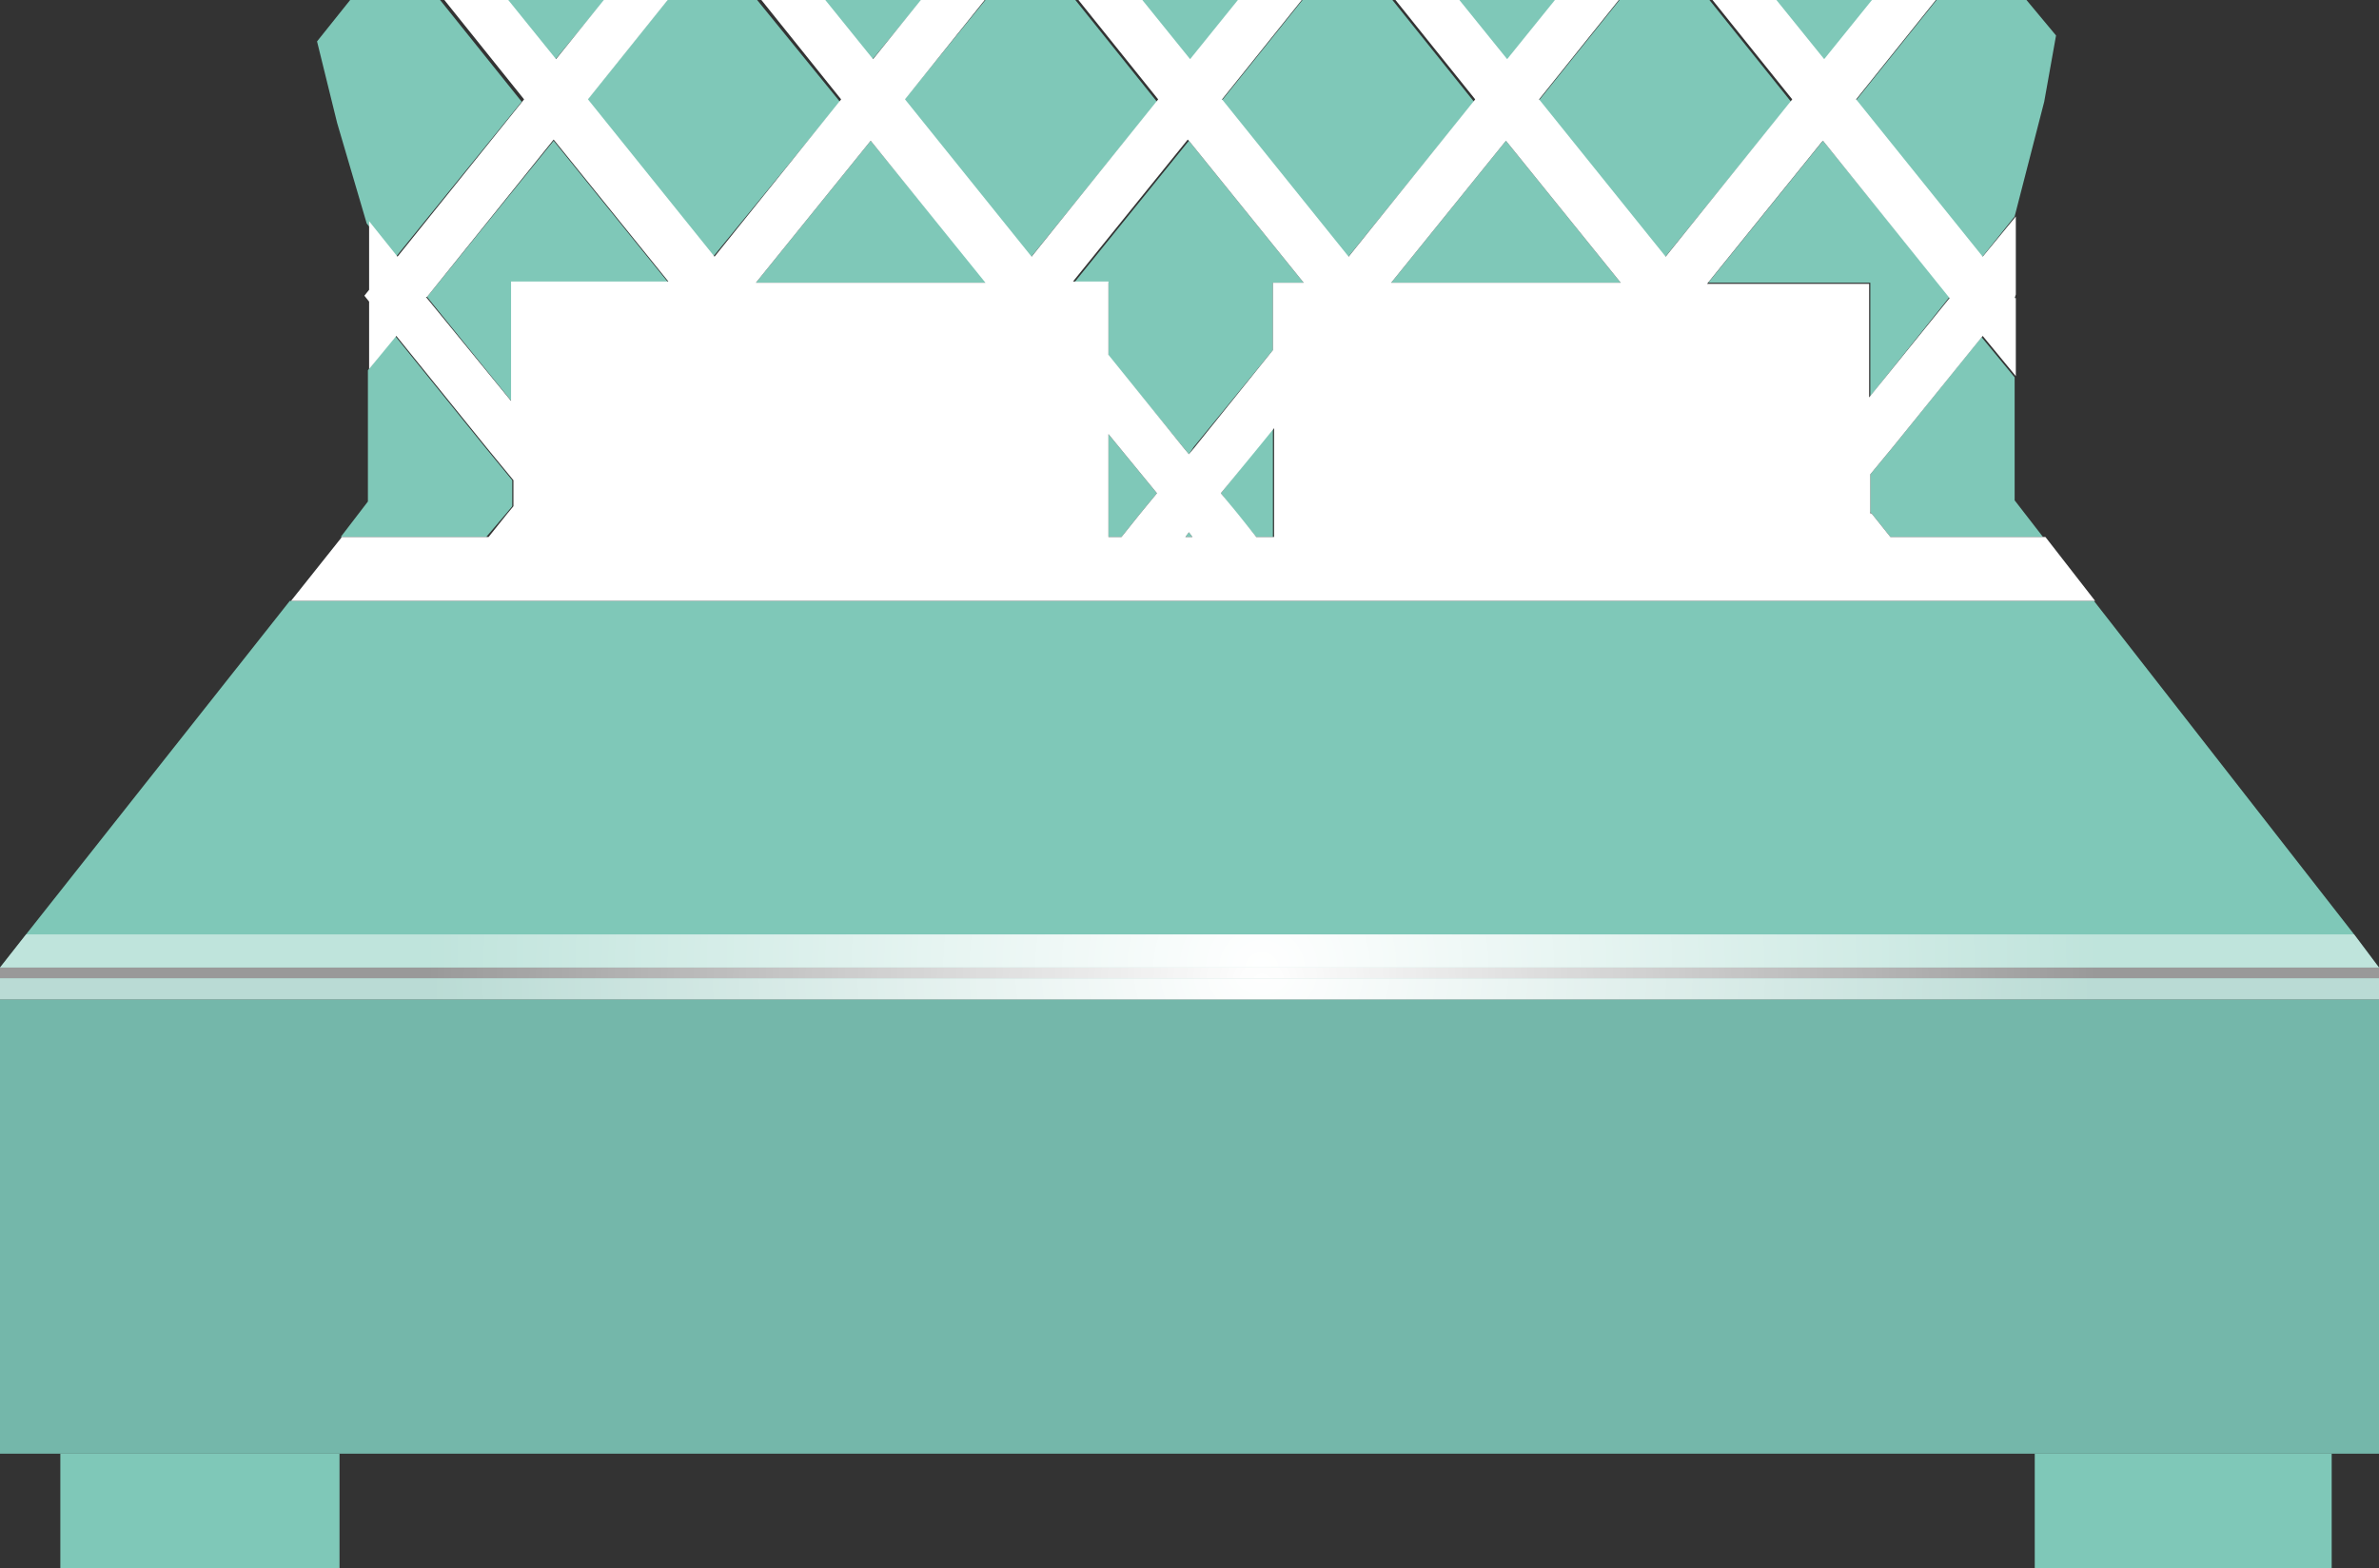 <?xml version="1.0" encoding="UTF-8"?>
<svg id="_レイヤー_2" data-name="レイヤー 2" xmlns="http://www.w3.org/2000/svg" xmlns:xlink="http://www.w3.org/1999/xlink" viewBox="0 0 20.11 13.26">
  <rect x="0" y="0" width="20.11" height="13.26" fill="#333333" stroke="none"/>
  <defs>
    <style>
      .cls-1 {
        fill: url(#_名称未設定グラデーション_3);
      }

      .cls-2 {
        fill: #fff;
      }

      .cls-3 {
        fill: url(#_名称未設定グラデーション_3-3);
      }

      .cls-4 {
        fill: url(#_名称未設定グラデーション_3-2);
      }

      .cls-5 {
        fill: #74b7aa;
      }

      .cls-6 {
        fill: #7fc8b8;
      }
    </style>
    <radialGradient id="_名称未設定グラデーション_3" data-name="名称未設定グラデーション 3" cx="-156.34" cy="8.31" fx="-156.34" fy="8.31" r="6.62" gradientTransform="translate(177.95) scale(1.07 1)" gradientUnits="userSpaceOnUse">
      <stop offset="0" stop-color="#fff"/>
      <stop offset="1" stop-color="#fff" stop-opacity=".5"/>
    </radialGradient>
    <radialGradient id="_名称未設定グラデーション_3-2" data-name="名称未設定グラデーション 3" cx="-156.34" cy="8.18" fx="-156.34" fy="8.18" r="6.63" xlink:href="#_名称未設定グラデーション_3"/>
    <radialGradient id="_名称未設定グラデーション_3-3" data-name="名称未設定グラデーション 3" cx="-156.34" cy="8.18" fx="-156.34" fy="8.18" r="6.62" xlink:href="#_名称未設定グラデーション_3"/>
  </defs>
  <g id="okinawa_02">
    <g>
      <polygon class="cls-5" points="0 8.45 0 12.29 .51 12.29 2.87 12.29 17.2 12.29 19.71 12.29 20.11 12.29 20.11 8.27 20.11 8.27 20.11 8.45 0 8.45"/>
      <polygon class="cls-1" points="0 8.18 0 8.18 0 8.45 0 8.45 0 8.27 20.11 8.27 20.11 8.18 0 8.18 0 8.18"/>
      <rect class="cls-5" x="0" y="8.27" width="20.11" height=".18"/>
      <rect class="cls-4" x="0" y="8.27" width="20.11" height=".18"/>
      <g>
        <rect class="cls-6" x=".51" y="12.29" width="2.36" height=".97"/>
        <rect class="cls-6" x="17.2" y="12.29" width="2.51" height=".97"/>
        <polygon class="cls-6" points="15.98 4.54 17.27 4.54 17.03 4.23 17.03 3.19 16.75 2.85 16 3.78 15.81 4.01 15.81 4.33 15.82 4.34 15.98 4.54"/>
        <polygon class="cls-6" points="10.02 4.54 10.08 4.54 10.05 4.5 10.02 4.54"/>
        <polygon class="cls-6" points="20.11 8.18 19.9 7.9 17.7 5.08 2.45 5.08 .22 7.9 0 8.18 20.11 8.18 20.11 8.18 20.11 8.18"/>
        <polygon class="cls-6" points="10.76 2.39 11.02 2.39 10.05 1.19 9.08 2.39 9.37 2.39 9.37 3.01 10 3.78 10.05 3.84 10.09 3.78 10.76 2.96 10.76 2.39"/>
        <polygon class="cls-6" points="11.76 2.39 13.7 2.39 12.73 1.19 11.76 2.39"/>
        <polygon class="cls-6" points="9.37 3.78 9.37 4.34 9.37 4.54 9.48 4.54 9.64 4.34 9.78 4.17 9.46 3.78 9.37 3.67 9.37 3.78"/>
        <polygon class="cls-6" points="3.11 3.13 3.11 4.24 2.88 4.54 4.11 4.54 4.28 4.34 4.33 4.28 4.33 4.06 4.1 3.78 3.34 2.84 3.11 3.13"/>
        <polygon class="cls-6" points="3.1 1.89 3.34 2.18 4.41 .86 3.72 0 2.96 0 2.68 .35 2.85 1.04 3.1 1.89"/>
        <polygon class="cls-6" points="15.84 0 14.99 0 15.41 .52 15.84 0"/>
        <polygon class="cls-6" points="6.39 2.39 8.34 2.39 7.36 1.19 6.39 2.39"/>
        <polygon class="cls-6" points="6.02 2.18 7.1 .86 6.4 0 5.64 0 4.95 .86 6.02 2.18"/>
        <polygon class="cls-6" points="7.79 0 6.94 0 7.36 .52 7.79 0"/>
        <polygon class="cls-6" points="16.48 2.51 15.41 1.19 14.44 2.39 15.81 2.39 15.81 3.35 16.48 2.51"/>
        <polygon class="cls-6" points="4.33 2.39 5.65 2.39 4.68 1.19 3.61 2.51 4.33 3.4 4.33 2.39"/>
        <polygon class="cls-6" points="5.11 0 4.26 0 4.68 .52 5.11 0"/>
        <polygon class="cls-6" points="14.07 2.18 15.14 .86 14.45 0 13.69 0 13 .86 14.07 2.18"/>
        <polygon class="cls-6" points="11.39 2.18 12.46 .86 11.77 0 11.01 0 10.32 .86 11.39 2.18"/>
        <polygon class="cls-6" points="8.71 2.18 9.78 .86 9.09 0 8.33 0 7.63 .86 8.71 2.18"/>
        <polygon class="cls-6" points="10.47 0 9.62 0 10.05 .52 10.47 0"/>
        <polygon class="cls-6" points="13.15 0 12.3 0 12.73 .52 13.15 0"/>
        <polygon class="cls-6" points="16.75 2.18 17.03 1.83 17.28 .86 17.38 .3 17.13 0 16.37 0 15.68 .86 16.75 2.18"/>
        <polygon class="cls-6" points="17.03 2.5 17.02 2.51 17.03 2.53 17.03 2.5"/>
        <polygon class="cls-6" points="10.45 4.34 10.62 4.54 10.76 4.54 10.76 4.34 10.76 3.78 10.76 3.62 10.63 3.78 10.32 4.17 10.45 4.34"/>
      </g>
      <polygon class="cls-3" points="0 8.18 20.11 8.18 20.11 8.18 19.9 7.9 .22 7.9 0 8.18"/>
      <path class="cls-2" d="M17.27,4.54h-1.29l-.16-.2h-.01v-.33l.19-.23.76-.94.28.34v-.66h-.01s.01-.03.01-.03v-.66h0s-.28.34-.28.34l-1.07-1.33.69-.86h-.54l-.42.52-.42-.52h-.54l.69.86-1.07,1.33-1.07-1.33.69-.86h-.54l-.42.52-.42-.52h-.54l.69.86-1.07,1.33-1.07-1.33.69-.86h-.54l-.42.52-.42-.52h-.54l.69.86-1.07,1.33-1.07-1.33.69-.86h-.54l-.42.52-.42-.52h-.54l.69.86-1.07,1.33-1.07-1.33.69-.86h-.54l-.42.52-.42-.52h-.54l.69.86-1.07,1.33-.24-.3v.03s0,.55,0,.55l-.04.05.04.05v.57l.23-.28.76.94.23.28v.22l-.05.06-.16.2h-1.24l-.43.54h15.25l-.42-.54ZM10.62,4.54l-.16-.2-.14-.17.32-.39.13-.16v.92h-.14ZM9.37,4.54v-.87l.09.11.32.39-.14.17-.16.2h-.11ZM15.41,1.19l1.07,1.33-.68.84v-.96h-1.37l.97-1.2ZM12.73,1.19l.97,1.2h-1.94l.97-1.2ZM10.05,1.19l.97,1.2h-.26v.57l-.66.82-.05.06-.05-.06-.63-.78v-.62h-.3l.97-1.2ZM7.36,1.19l.97,1.2h-1.94l.97-1.2ZM3.61,2.51l1.07-1.33.97,1.2h-1.33v1.01l-.72-.88ZM10.02,4.54l.03-.04.03.04h-.06Z"/>
    </g>
  </g>
</svg>